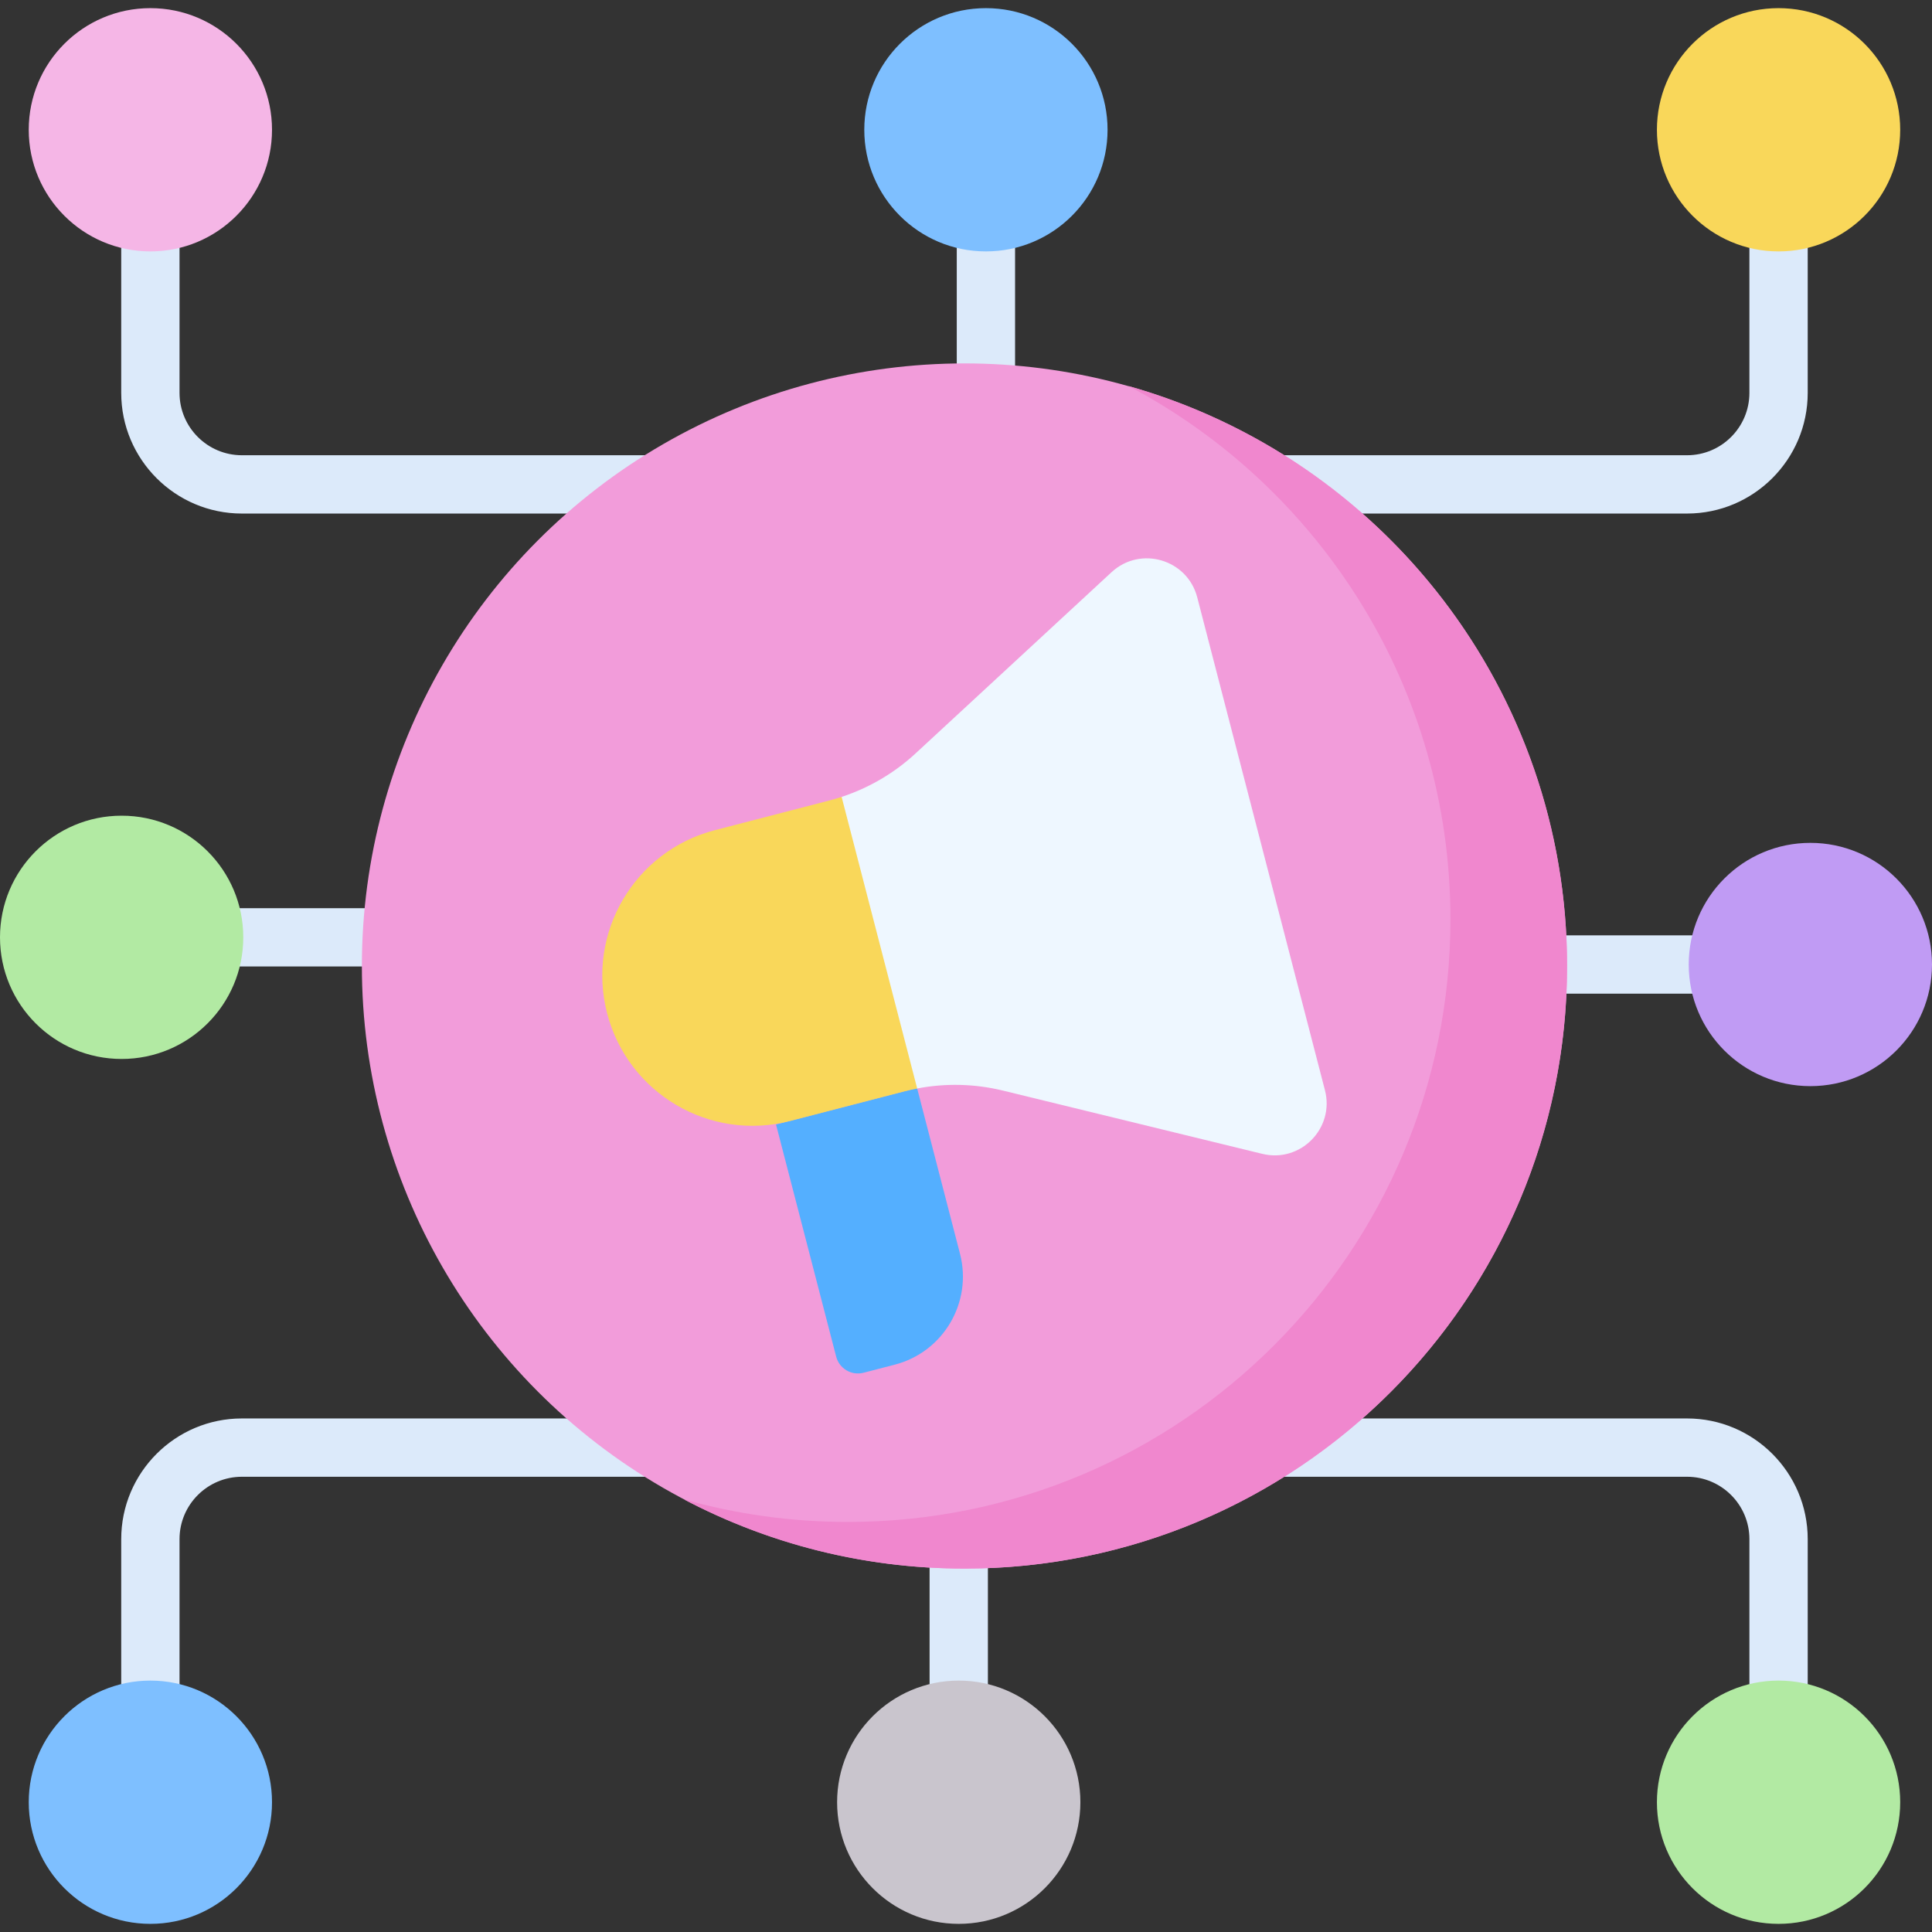 <svg id="Capa_1" enable-background="new 0 0 512 512" viewBox="0 0 512 512" xmlns="http://www.w3.org/2000/svg"><rect x="0" y="0" width="512" height="512" fill="#333333" stroke="none"/><g><g fill="#dceafa"><path d="m190.515 136.096h-126.418c-17.63 0-31.973-14.343-31.973-31.973v-58.101c0-4.267 3.459-7.726 7.726-7.726s7.726 3.459 7.726 7.726v58.101c0 9.109 7.41 16.52 16.52 16.52h126.417c4.268 0 7.726 3.459 7.726 7.726.002 4.267-3.457 7.727-7.724 7.727z"/><path d="m447.09 136.096h-126.417c-4.268 0-7.726-3.459-7.726-7.726s3.459-7.726 7.726-7.726h126.417c9.11 0 16.52-7.411 16.52-16.52v-58.102c0-4.267 3.459-7.726 7.726-7.726s7.726 3.459 7.726 7.726v58.101c.001 17.63-14.342 31.973-31.972 31.973z"/><path d="m39.851 473.705c-4.268 0-7.726-3.459-7.726-7.726v-58.101c0-17.63 14.343-31.973 31.973-31.973h126.417c4.268 0 7.726 3.459 7.726 7.726s-3.459 7.726-7.726 7.726h-126.418c-9.11 0-16.52 7.411-16.52 16.52v58.101c0 4.267-3.459 7.727-7.726 7.727z"/><path d="m471.337 473.705c-4.268 0-7.726-3.459-7.726-7.726v-58.101c0-9.109-7.41-16.52-16.52-16.52h-126.418c-4.268 0-7.726-3.459-7.726-7.726s3.459-7.726 7.726-7.726h126.417c17.63 0 31.973 14.343 31.973 31.973v58.101c0 4.265-3.459 7.725-7.726 7.725z"/><path d="m261.279 134.941c-4.268 0-7.726-3.459-7.726-7.726v-81.193c0-4.267 3.459-7.726 7.726-7.726s7.726 3.459 7.726 7.726v81.192c.001 4.267-3.458 7.727-7.726 7.727z"/><path d="m468.135 263.329h-77.971c-4.268 0-7.726-3.459-7.726-7.726s3.459-7.726 7.726-7.726h77.971c4.268 0 7.726 3.459 7.726 7.726s-3.459 7.726-7.726 7.726z"/><path d="m254.077 471.57c-4.268 0-7.726-3.459-7.726-7.726v-79.058c0-4.267 3.459-7.726 7.726-7.726s7.726 3.459 7.726 7.726v79.058c0 4.266-3.458 7.726-7.726 7.726z"/><path d="m120.263 256.127h-76.397c-4.268 0-7.726-3.459-7.726-7.726s3.459-7.726 7.726-7.726h76.398c4.268 0 7.726 3.459 7.726 7.726s-3.459 7.726-7.727 7.726z"/></g><circle cx="255.594" cy="256" fill="#f29cda" r="159.693"/><path d="m299.063 102.298c50.73 26.751 85.318 80.001 85.318 141.339 0 88.196-71.497 159.693-159.693 159.693-15.069 0-29.649-2.09-43.469-5.991 22.213 11.713 47.517 18.354 74.375 18.354 88.196 0 159.693-71.497 159.693-159.693 0-73.127-49.154-134.771-116.224-153.702z" fill="#f087ce"/><path d="m254.41 332.254-11.386-43.944-37.372 9.683 15.943 61.531c.824 3.181 4.071 5.091 7.252 4.267l8.266-2.142c12.894-3.339 20.638-16.501 17.297-29.395z" fill="#54afff"/><circle cx="39.851" cy="34.392" fill="#f5b6e6" r="32.235"/><circle cx="261.28" cy="34.392" fill="#7ebfff" r="32.235"/><circle cx="471.337" cy="34.392" fill="#f9d75a" r="32.235"/><circle cx="39.851" cy="477.608" fill="#7ebfff" r="32.235"/><circle cx="471.337" cy="477.608" fill="#b2eaa3" r="32.235"/><circle cx="479.765" cy="255.603" fill="#c09bf4" r="32.235"/><circle cx="254.077" cy="477.608" fill="#c9c5cd" r="32.235"/><circle cx="32.235" cy="248.401" fill="#b2eaa3" r="32.235"/><g><path d="m351.126 288.924-33.845-130.62c-2.615-10.094-15.056-13.745-22.711-6.666l-51.923 48.015c-5.641 5.217-12.332 9.144-19.607 11.532 0 0-11.531 31.099-12.471 31.375l14.042 42.487c1.099-.285 18.451 3.413 18.451 3.413 7.519-1.445 15.275-1.261 22.74.56l68.707 16.759c10.131 2.472 19.233-6.761 16.617-16.855z" fill="#eef7ff"/><path d="m223.039 211.186c-1.075.353-2.162.673-3.261.958l-30.342 7.862c-21.28 5.514-34.062 27.235-28.548 48.516 5.514 21.28 27.235 34.062 48.516 28.548l30.342-7.862c1.099-.285 2.205-.532 3.315-.746z" fill="#f9d75a"/></g></g><g/><g/><g/><g/><g/><g/><g/><g/><g/><g/><g/><g/><g/><g/><g/></svg>